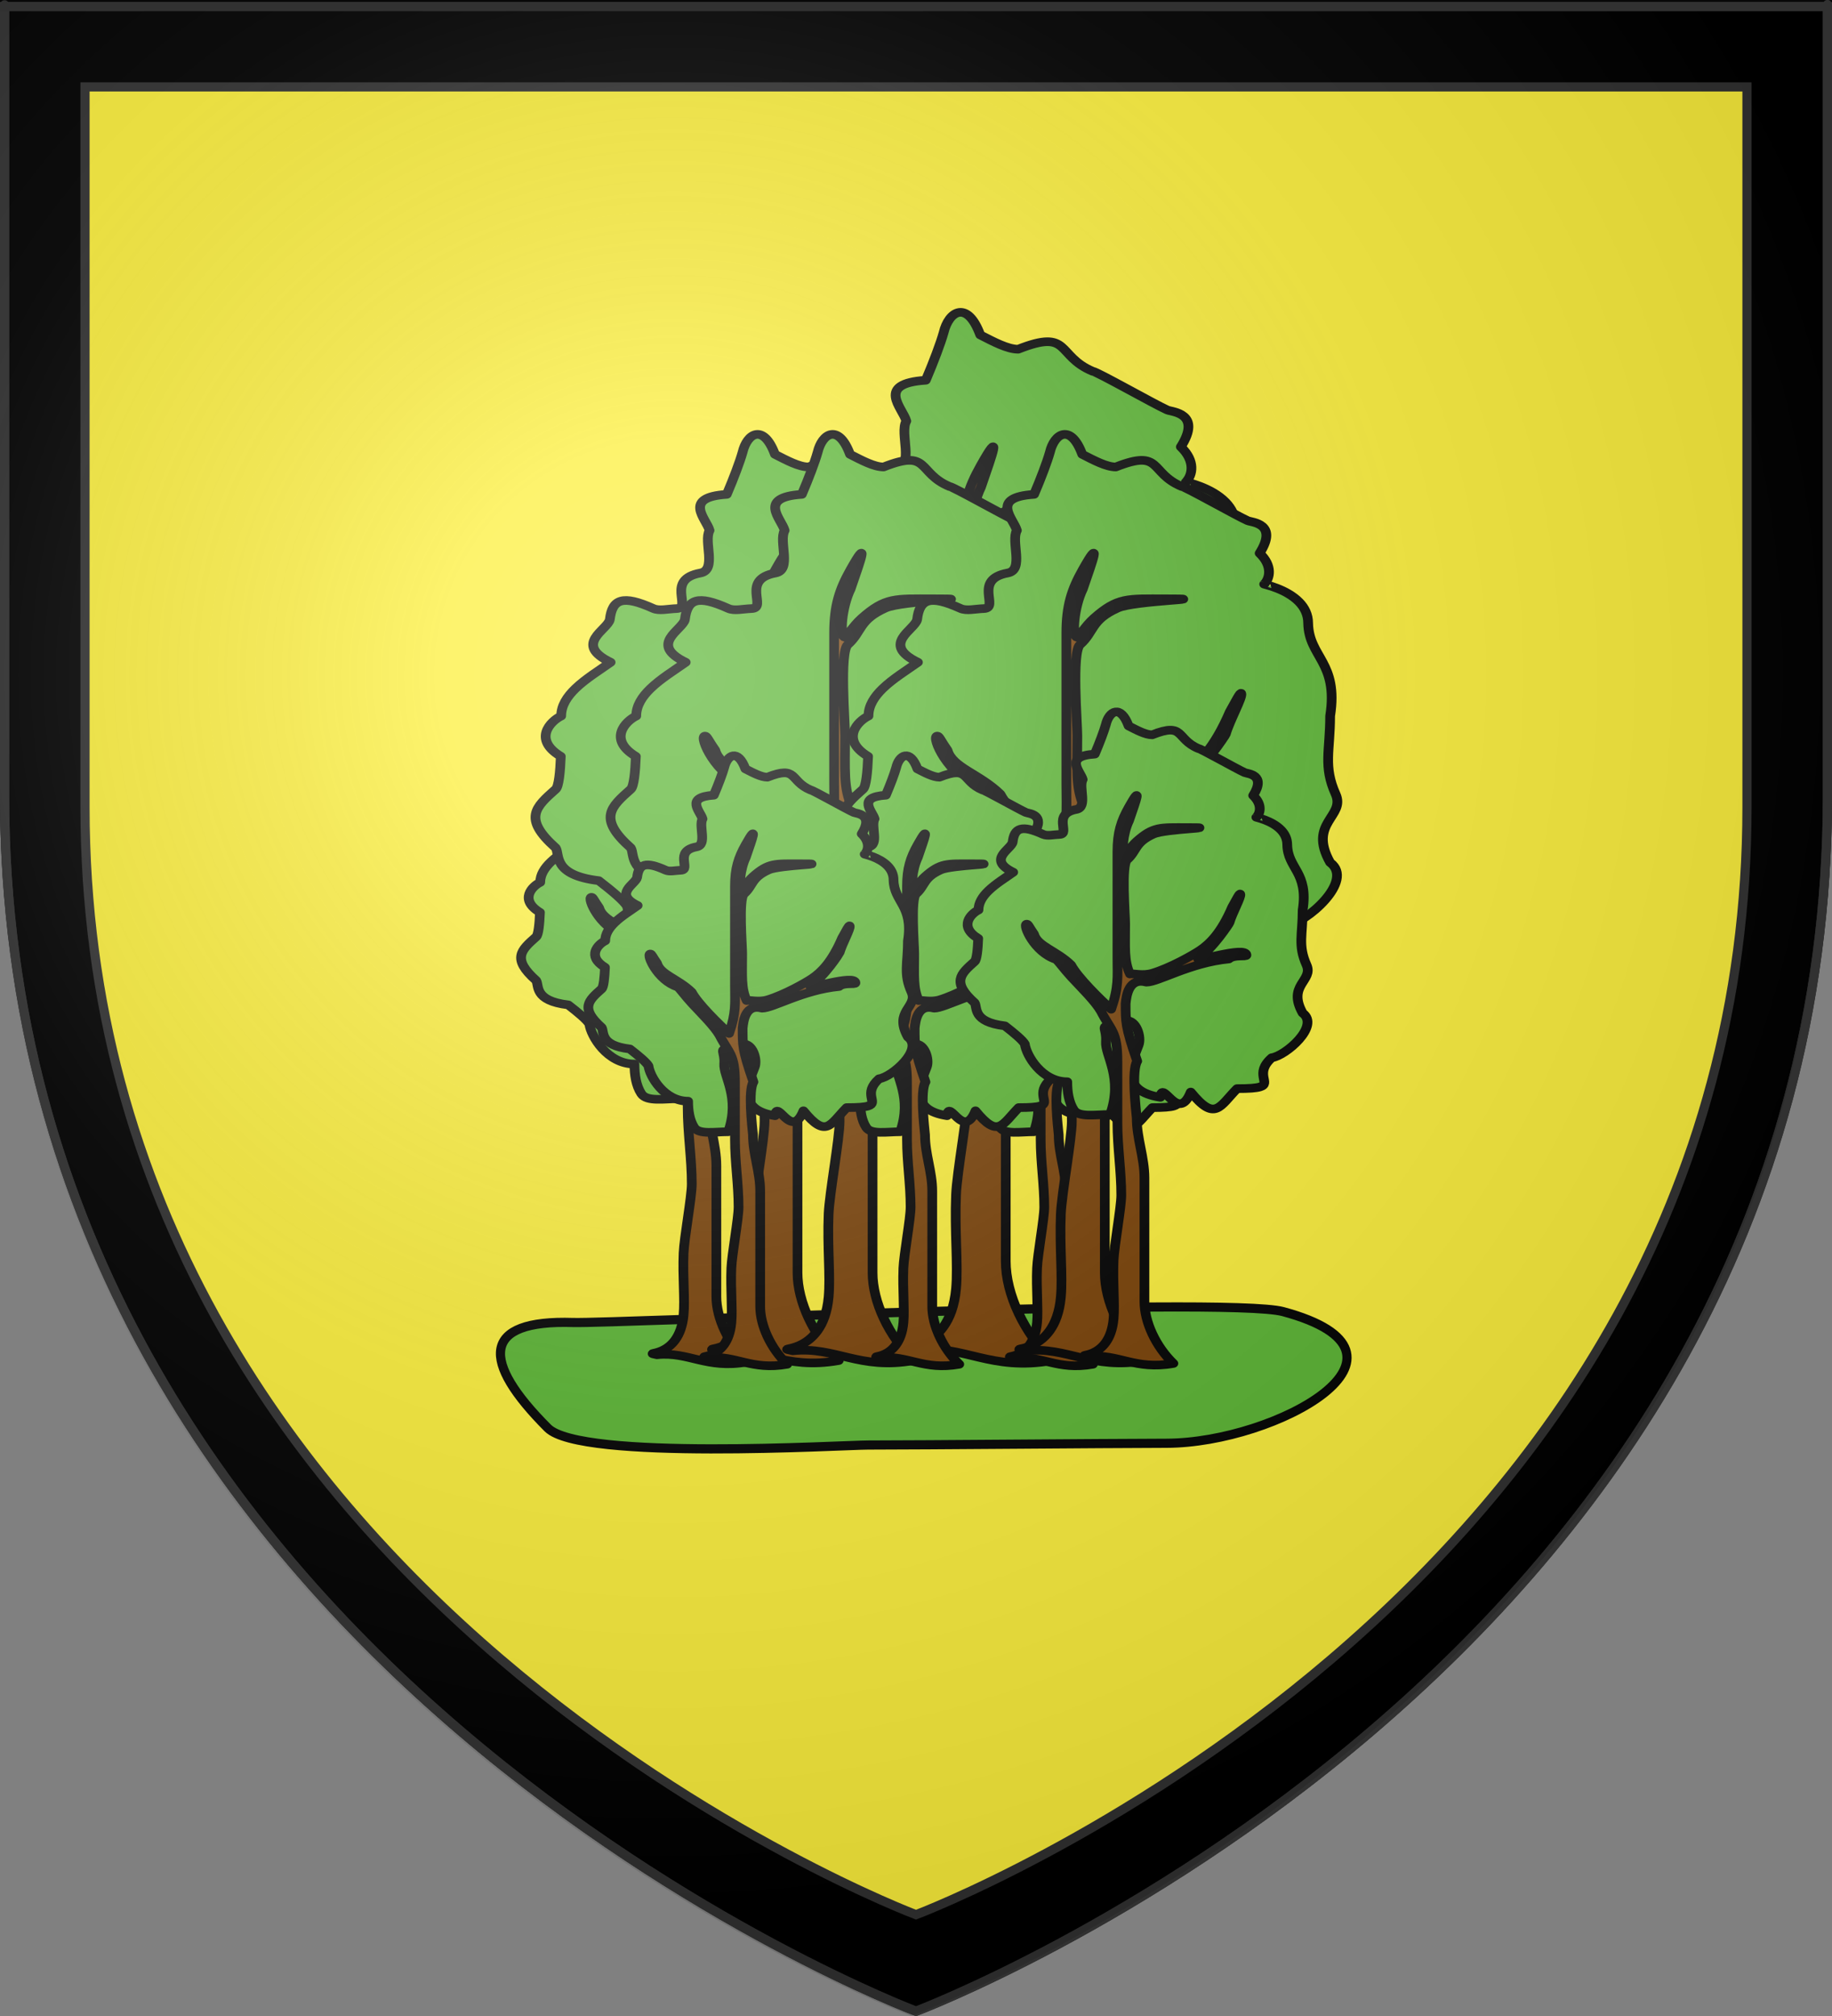 <?xml version="1.0" encoding="UTF-8" standalone="no"?>
<svg
   xmlns:dc="http://purl.org/dc/elements/1.1/"
   xmlns:cc="http://creativecommons.org/ns#"
   xmlns:rdf="http://www.w3.org/1999/02/22-rdf-syntax-ns#"
   xmlns:svg="http://www.w3.org/2000/svg"
   xmlns="http://www.w3.org/2000/svg"
   xmlns:xlink="http://www.w3.org/1999/xlink"
   height="660"
   width="600"
   version="1.0"
   id="svg2"
   style="display:inline">
  <rect width="100%" height="100%" fill="#808080" stroke="none"/>
  <desc
     id="desc4">Flag of Canton of Valais (Wallis)</desc>
  <defs
     id="defs6">
    <radialGradient
       xlink:href="#linearGradient2893"
       id="radialGradient3163"
       gradientUnits="userSpaceOnUse"
       gradientTransform="matrix(1.353,0,0,1.349,-77.629,-85.747)"
       cx="221.445"
       cy="226.331"
       fx="221.445"
       fy="226.331"
       r="300" />
    <linearGradient
       id="linearGradient2893">
      <stop
         style="stop-color: white; stop-opacity: 0.314;"
         offset="0"
         id="stop2895" />
      <stop
         id="stop2897"
         offset="0.19"
         style="stop-color: white; stop-opacity: 0.251;" />
      <stop
         style="stop-color: rgb(107, 107, 107); stop-opacity: 0.125;"
         offset="0.6"
         id="stop2901" />
      <stop
         style="stop-color: black; stop-opacity: 0.125;"
         offset="1"
         id="stop2899" />
    </linearGradient>
    <clipPath
       id="shield_cut">
      <path
         d="M-298.5,-298.5 h597 v258.5 C 298.5,246.2 0,358.39 0,358.39 0,358.39 -298.5,246.2 -298.5,-40z"
         id="shield" />
    </clipPath>
  </defs>
  <g
     id="layer3"
     style="display:inline">
    <g
       id="g6147"
       transform="translate(300,300.008)"
       style="fill:#fcef3c">
      <g
         style="display:inline;fill:#fcef3c"
         id="layer4-40">
        <use
           height="100%"
           width="100%"
           y="0"
           x="0"
           style="fill:#fcef3c"
           id="use15"
           xlink:href="#shield" />
      </g>
      <g
         id="layer3-8"
         style="fill:#fcef3c">
        <g
           transform="translate(-560.808,-703.439)"
           id="layer1-2"
           style="fill:#fcef3c">
          <g
             style="display:inline;opacity:1;fill:#fcef3c;fill-opacity:1;stroke:#000000;stroke-width:3;stroke-miterlimit:4;stroke-dasharray:none;stroke-opacity:1"
             id="g1912"
             transform="translate(-20.925,7.126)">
            <g
               id="layer1-1"
               transform="translate(1722.328,773.337)"
               style="display:inline;fill:#fcef3c">
              <g
                 id="g34921"
                 style="fill:#fcef3c;fill-opacity:1;stroke:#806600;stroke-width:1.5;stroke-miterlimit:4;stroke-dasharray:none"
                 transform="translate(0,-7.906)">
                <g
                   transform="translate(0,-1)"
                   id="g28316"
                   style="fill:#fcef3c;fill-opacity:1;stroke:#806600;stroke-width:1.5;stroke-miterlimit:4;stroke-dasharray:none" />
                <g
                   transform="translate(0,-1)"
                   id="g28303"
                   style="fill:#fcef3c;fill-opacity:1;stroke:#806600;stroke-width:1.5;stroke-miterlimit:4;stroke-dasharray:none" />
              </g>
              <g
                 id="g6659"
                 transform="translate(0,-0.027)"
                 style="fill:#fcef3c">
                <g
                   transform="translate(0,10.802)"
                   id="g6663"
                   style="fill:#fcef3c" />
              </g>
              <g
                 style="fill:#fcef3c;stroke-width:0.888;stroke-miterlimit:4;stroke-dasharray:none"
                 id="g11618-9-0-2"
                 transform="matrix(1.127,0,0,1.127,186.794,233.424)" />
              <g
                 id="g6663-8"
                 transform="matrix(1.145,0,0,1.145,1430.151,21.315)"
                 style="fill:#fcef3c;stroke-width:1.31;stroke-miterlimit:4;stroke-dasharray:none" />
              <g
                 style="fill:#fcef3c;stroke-width:0.772;stroke-miterlimit:4;stroke-dasharray:none"
                 id="g11618-9-0-2-0"
                 transform="matrix(1.295,0,0,1.295,121.073,160.443)" />
              <g
                 style="fill:#fcef3c;stroke-width:0.87;stroke-miterlimit:4;stroke-dasharray:none"
                 id="g13998"
                 transform="matrix(1.149,0,0,1.149,-93.647,-107.877)" />
              <g
                 style="fill:#fcef3c;stroke-width:0.772;stroke-miterlimit:4;stroke-dasharray:none"
                 id="g11618-9-0-2-0-2"
                 transform="matrix(1.295,0,0,1.295,-126.892,-684.592)" />
              <g
                 style="fill:#fcef3c;stroke-width:0.87;stroke-miterlimit:4;stroke-dasharray:none"
                 id="g13998-3"
                 transform="matrix(1.149,0,0,1.149,-341.611,-952.912)" />
              <g
                 style="fill:#fcef3c;stroke-width:0.888;stroke-miterlimit:4;stroke-dasharray:none"
                 id="g11618-9-0-2-9"
                 transform="matrix(0.169,0,0,0.178,1533.593,564.701)" />
              <g
                 id="g13998-5"
                 transform="matrix(0.15,0,0,0.158,1505.556,527.839)"
                 style="fill:#fcef3c" />
              <g
                 style="display:inline;fill:#fcef3c;stroke-width:1;stroke-miterlimit:4;stroke-dasharray:none"
                 id="g16963-90-4"
                 transform="matrix(0.12,-0.095,0.09,0.126,1666.233,675.448)" />
              <g
                 id="g5379"
                 style="fill:#fcef3c" />
              <g
                 id="g5004"
                 style="fill:#fcef3c" />
            </g>
          </g>
        </g>
      </g>
      <g
         style="display:none;fill:#fcef3c"
         id="layer2-8">
        <use
           height="100%"
           width="100%"
           y="0"
           x="0"
           style="fill:#fcef3c"
           id="use19"
           xlink:href="#shield" />
      </g>
      <g
         id="layer1-4"
         style="fill:#fcef3c">
        <use
           id="use22"
           style="fill:#fcef3c;stroke:#000000;stroke-width:3"
           xlink:href="#shield"
           x="0"
           y="0"
           width="100%"
           height="100%" />
      </g>
    </g>
  </g>
  <g
     id="layer4"
     style="display:inline">
    <g
       transform="translate(968.309,-16.482)"
       id="layer3-1"
       style="display:inline" />
    <g
       transform="translate(968.309,-16.482)"
       id="layer1-7"
       style="display:inline" />
    <g
       transform="translate(1024.738,-93.122)"
       id="layer4-4"
       style="display:inline">
      <g
         transform="translate(873,-55.32)"
         id="g5818" />
      <g
         transform="translate(873,-55.32)"
         id="g5820" />
      <g
         transform="translate(873,-55.32)"
         id="g5822" />
    </g>
    <g
       transform="translate(1024.738,-93.122)"
       id="layer5"
       style="display:inline">
      <g
         transform="translate(-582.739,640.167)"
         id="g5438"
         style="display:inline" />
      <g
         transform="translate(-526.311,563.527)"
         id="g5440"
         style="display:inline" />
      <g
         transform="translate(-526.311,563.527)"
         id="g5559" />
      <g
         transform="translate(-526.311,563.527)"
         id="g5561"
         style="display:inline" />
    </g>
    <g
       transform="translate(1024.738,-93.122)"
       id="layer6"
       style="display:inline" />
    <g
       id="g6196"
       transform="matrix(1.716,0,0,1.716,-1025.854,-434.106)"
       style="stroke:#000000;stroke-width:1.748;stroke-linecap:round;stroke-linejoin:round;stroke-miterlimit:4;stroke-dasharray:none;stroke-opacity:1">
      <path
         id="path4934"
         d="m 707.237,505.284 c -17.633,-0.58 -17.621,7.384 -4.877,20.127 6.29,6.29 56.307,3.25 61.14,3.25 10.44,0 44.259,-0.308 56.934,-0.336 21.008,-0.046 51.839,-17.149 22.262,-25.12 -10.83,-2.919 -128.235,2.316 -135.458,2.078 z"
         style="fill:#5ab532;stroke:#000000;stroke-width:1.748;stroke-linecap:round;stroke-linejoin:round;stroke-miterlimit:4;stroke-dasharray:none;stroke-opacity:1" />
      <g
         id="g39952"
         transform="matrix(0.657,0,0,0.584,205.01,268.388)"
         style="fill:#fcef3c;fill-opacity:1;stroke:#000000;stroke-width:2.822;stroke-linecap:round;stroke-linejoin:round;stroke-miterlimit:4;stroke-dasharray:none;stroke-opacity:1">
        <path
           style="fill:#5ab532;fill-opacity:1;fill-rule:evenodd;stroke:#000000;stroke-width:2.822;stroke-linecap:round;stroke-linejoin:round;stroke-miterlimit:4;stroke-dasharray:none;stroke-opacity:1"
           d="m 873.982,240.533 c -4.672,0.3 -1.482,1.532 -1.938,8.403 -0.484,7.293 8.138,18.805 1.979,38.298 -6.755,0 -14.65,1.686 -17.025,-2.421 -2.365,-4.091 -3.054,-9.496 -3.054,-14.776 -11.947,6.2e-4 -19.141,-13.828 -19.859,-19.859 -1.011,-2.022 -4.926,-5.704 -9.328,-9.529 -15.325,-2.054 -12.733,-9.678 -14.142,-12.135 -10.911,-10.911 -6.54,-15.125 0,-21.665 1.019,-1.019 1.477,-6.407 1.677,-12.152 -9.318,-6.325 -3.317,-13.084 0.128,-14.928 0,-3.858 1.947,-7.189 4.697,-10.173 3.347,-3.633 7.885,-6.753 11.551,-9.686 -12.414,-6.708 -0.952,-12.006 -0.272,-15.806 0.789,-7.593 4.193,-9.198 14.266,-4.093 1.98,1.004 4.765,0.152 7.671,0.04 5.266,-0.203 -3.756,-10.748 7.819,-13.151 5.477,-1.137 0.981,-11.671 3.013,-15.735 -1.009,-4.284 -9.097,-12.257 5.659,-13.342 2.284,-6.027 4.308,-12.081 5.174,-15.544 1.495,-7.089 6.864,-10.745 10.644,0.744 3.806,2.187 7.902,4.672 11.021,4.672 15.327,-6.803 10.925,2.165 21.665,7.222 0.522,0 4.978,2.674 9.776,5.587 4.846,2.942 10.042,6.128 11.888,7.051 1.295,0.639 10.172,0.935 3.922,12.038 4.279,4.588 3.426,9.235 1.494,11.432 -0.066,0.075 7.239,1.667 11.484,6.598 1.735,2.016 2.959,4.589 2.959,7.845 0.229,12.66 10.013,14.259 7.222,34.302 0,12.865 -2.322,18.567 1.805,28.886 3.329,8.323 -9.196,10.495 -1.805,25.275 8.189,6.771 -8.002,22.49 -14.443,23.47 -8.502,8.502 -0.002,13.438 -5.52,15.339 -1.777,0.612 -5.008,0.909 -10.729,0.909 -8.248,9.471 -10.23,17.528 -21.665,1.805 -6.004,16.758 -13.378,-7.348 -14.224,2.753 -18.838,-3.337 -13.814,-17.105 -10.223,-27.289 1.546,-4.384 -1.081,-13.576 -5.915,-12.968 -0.974,0.123 1.248,2.239 0.346,2.301"
           id="path39954" />
        <path
           style="fill:#784005;fill-opacity:1;fill-rule:evenodd;stroke:#000000;stroke-width:2.822;stroke-linecap:round;stroke-linejoin:round;stroke-miterlimit:4;stroke-dasharray:none;stroke-opacity:1"
           d="m 863.874,414.468 c -7.666,-1.815 9.91,2.949 11.735,-19.859 0.632,-7.898 -0.439,-18.518 0,-30.691 0.272,-7.545 3.611,-27.865 3.611,-34.302 0,-12.638 -1.805,-25.275 -1.805,-37.913 0,-10.832 0,-21.665 0,-32.497 0,-15.836 -3.138,-16.163 -7.673,-26.178 -2.704,-5.274 -9.051,-12.213 -13.696,-17.847 -3.678,-4.462 -5.867,-8.106 -7.292,-9.459 -10.212,-3.64 -15.823,-18.349 -13.779,-18.518 0.673,-0.056 1.022,1.39 3.398,5.204 1.606,6.423 10.416,8.61 17.377,16.248 2.949,6.334 13.573,18.087 18.731,23.244 3.626,-11.945 2.934,-16.689 2.934,-26.855 0,-9.027 0,-18.054 0,-27.081 0,-9.629 0,-19.257 0,-28.886 0,-10.084 1.725,-16.088 5.416,-23.47 6.134,-12.267 3.385,-3.843 0,7.222 -2.895,6.675 -3.649,17.306 -1.969,17.788 0.611,0.175 2.719,-4.096 5.579,-6.956 7.852,-7.852 10.953,-7.222 23.47,-7.222 17.922,0 -10.056,0.627 -15.571,3.385 -8.971,4.486 -7.712,8.841 -12.412,13.54 -2.781,2.781 -0.903,28.899 -0.903,33.625 0,12.702 -0.609,19.476 2.257,26.404 1.516,-0.416 5.964,1.114 10.453,-0.395 8.618,-2.897 19.21,-9.723 22.269,-12.017 4.716,-3.537 9.997,-9.387 15.12,-22.793 2.123,-4.245 3.514,-7.403 3.752,-6.738 0.498,1.389 -3.87,10.146 -5.106,15.088 -0.067,0.268 -7.73,13.597 -14.443,18.505 -2.768,2.768 22.353,-6.76 22.441,-1.585 0.018,1.051 -5.735,-0.452 -8.224,2.036 -18.209,1.961 -33.052,12.186 -38.59,12.186 -8.156,-2.482 -9.318,6.782 -9.704,11.284 0.056,9.297 -0.316,11.722 5.416,30.24 -2.724,4.857 -0.629,25.058 -0.226,29.789 0,10.832 3.611,20.762 3.611,31.594 0,10.832 0,21.665 0,32.497 0,10.832 0,21.665 0,32.497 0,10.832 5.381,23.657 13.54,32.497 -18.063,3.621 -25.594,-5.257 -39.718,-3.611 z"
           id="path39956" />
      </g>
      <g
         transform="matrix(0.433,0,0,0.384,349.146,352.279)"
         id="g39964"
         style="fill:#fcef3c;fill-opacity:1;stroke:#000000;stroke-width:4.287;stroke-linecap:round;stroke-linejoin:round;stroke-miterlimit:4;stroke-dasharray:none;stroke-opacity:1">
        <path
           id="path39966"
           d="m 873.982,240.533 c -4.672,0.3 -1.482,1.532 -1.938,8.403 -0.484,7.293 8.138,18.805 1.979,38.298 -6.755,0 -14.65,1.686 -17.025,-2.421 -2.365,-4.091 -3.054,-9.496 -3.054,-14.776 -11.947,6.2e-4 -19.141,-13.828 -19.859,-19.859 -1.011,-2.022 -4.926,-5.704 -9.328,-9.529 -15.325,-2.054 -12.733,-9.678 -14.142,-12.135 -10.911,-10.911 -6.54,-15.125 0,-21.665 1.019,-1.019 1.477,-6.407 1.677,-12.152 -9.318,-6.325 -3.317,-13.084 0.128,-14.928 0,-3.858 1.947,-7.189 4.697,-10.173 3.347,-3.633 7.885,-6.753 11.551,-9.686 -12.414,-6.708 -0.952,-12.006 -0.272,-15.806 0.789,-7.593 4.193,-9.198 14.266,-4.093 1.98,1.004 4.765,0.152 7.671,0.04 5.266,-0.203 -3.756,-10.748 7.819,-13.151 5.477,-1.137 0.981,-11.671 3.013,-15.735 -1.009,-4.284 -9.097,-12.257 5.659,-13.342 2.284,-6.027 4.308,-12.081 5.174,-15.544 1.495,-7.089 6.864,-10.745 10.644,0.744 3.806,2.187 7.902,4.672 11.021,4.672 15.327,-6.803 10.925,2.165 21.665,7.222 0.522,0 4.978,2.674 9.776,5.587 4.846,2.942 10.042,6.128 11.888,7.051 1.295,0.639 10.172,0.935 3.922,12.038 4.279,4.588 3.426,9.235 1.494,11.432 -0.066,0.075 7.239,1.667 11.484,6.598 1.735,2.016 2.959,4.589 2.959,7.845 0.229,12.66 10.013,14.259 7.222,34.302 0,12.865 -2.322,18.567 1.805,28.886 3.329,8.323 -9.196,10.495 -1.805,25.275 8.189,6.771 -8.002,22.49 -14.443,23.47 -8.502,8.502 -0.002,13.438 -5.52,15.339 -1.777,0.612 -5.008,0.909 -10.729,0.909 -8.248,9.471 -10.23,17.528 -21.665,1.805 -6.004,16.758 -13.378,-7.348 -14.224,2.753 -18.838,-3.337 -13.814,-17.105 -10.223,-27.289 1.546,-4.384 -1.081,-13.576 -5.915,-12.968 -0.974,0.123 1.248,2.239 0.346,2.301"
           style="fill:#5ab532;fill-opacity:1;fill-rule:evenodd;stroke:#000000;stroke-width:4.287;stroke-linecap:round;stroke-linejoin:round;stroke-miterlimit:4;stroke-dasharray:none;stroke-opacity:1" />
        <path
           id="path39968"
           d="m 863.874,414.468 c -7.666,-1.815 9.91,2.949 11.735,-19.859 0.632,-7.898 -0.439,-18.518 0,-30.691 0.272,-7.545 3.611,-27.865 3.611,-34.302 0,-12.638 -1.805,-25.275 -1.805,-37.913 0,-10.832 0,-21.665 0,-32.497 0,-15.836 -3.138,-16.163 -7.673,-26.178 -2.704,-5.274 -9.051,-12.213 -13.696,-17.847 -3.678,-4.462 -5.867,-8.106 -7.292,-9.459 -10.212,-3.64 -15.823,-18.349 -13.779,-18.518 0.673,-0.056 1.022,1.39 3.398,5.204 1.606,6.423 10.416,8.61 17.377,16.248 2.949,6.334 13.573,18.087 18.731,23.244 3.626,-11.945 2.934,-16.689 2.934,-26.855 0,-9.027 0,-18.054 0,-27.081 0,-9.629 0,-19.257 0,-28.886 0,-10.084 1.725,-16.088 5.416,-23.47 6.134,-12.267 3.385,-3.843 0,7.222 -2.895,6.675 -3.649,17.306 -1.969,17.788 0.611,0.175 2.719,-4.096 5.579,-6.956 7.852,-7.852 10.953,-7.222 23.47,-7.222 17.922,0 -10.056,0.627 -15.571,3.385 -8.971,4.486 -7.712,8.841 -12.412,13.54 -2.781,2.781 -0.903,28.899 -0.903,33.625 0,12.702 -0.609,19.476 2.257,26.404 1.516,-0.416 5.964,1.114 10.453,-0.395 8.618,-2.897 19.21,-9.723 22.269,-12.017 4.716,-3.537 9.997,-9.387 15.12,-22.793 2.123,-4.245 3.514,-7.403 3.752,-6.738 0.498,1.389 -3.87,10.146 -5.106,15.088 -0.067,0.268 -7.73,13.597 -14.443,18.505 -2.768,2.768 22.353,-6.76 22.441,-1.585 0.018,1.051 -5.735,-0.452 -8.224,2.036 -18.209,1.961 -33.052,12.186 -38.59,12.186 -8.156,-2.482 -9.318,6.782 -9.704,11.284 0.056,9.297 -0.316,11.722 5.416,30.24 -2.724,4.857 -0.629,25.058 -0.226,29.789 0,10.832 3.611,20.762 3.611,31.594 0,10.832 0,21.665 0,32.497 0,10.832 0,21.665 0,32.497 0,10.832 5.381,23.657 13.54,32.497 -18.063,3.621 -25.594,-5.257 -39.718,-3.611 z"
           style="fill:#784005;fill-opacity:1;fill-rule:evenodd;stroke:#000000;stroke-width:4.287;stroke-linecap:round;stroke-linejoin:round;stroke-miterlimit:4;stroke-dasharray:none;stroke-opacity:1" />
      </g>
      <g
         id="g39934"
         transform="matrix(0.581,0,0,0.516,232.907,296.814)"
         style="fill:#fcef3c;fill-opacity:1;stroke:#000000;stroke-width:3.192;stroke-linecap:round;stroke-linejoin:round;stroke-miterlimit:4;stroke-dasharray:none;stroke-opacity:1">
        <path
           style="fill:#5ab532;fill-opacity:1;fill-rule:evenodd;stroke:#000000;stroke-width:3.192;stroke-linecap:round;stroke-linejoin:round;stroke-miterlimit:4;stroke-dasharray:none;stroke-opacity:1"
           d="m 873.982,240.533 c -4.672,0.3 -1.482,1.532 -1.938,8.403 -0.484,7.293 8.138,18.805 1.979,38.298 -6.755,0 -14.65,1.686 -17.025,-2.421 -2.365,-4.091 -3.054,-9.496 -3.054,-14.776 -11.947,6.2e-4 -19.141,-13.828 -19.859,-19.859 -1.011,-2.022 -4.926,-5.704 -9.328,-9.529 -15.325,-2.054 -12.733,-9.678 -14.142,-12.135 -10.911,-10.911 -6.54,-15.125 0,-21.665 1.019,-1.019 1.477,-6.407 1.677,-12.152 -9.318,-6.325 -3.317,-13.084 0.128,-14.928 0,-3.858 1.947,-7.189 4.697,-10.173 3.347,-3.633 7.885,-6.753 11.551,-9.686 -12.414,-6.708 -0.952,-12.006 -0.272,-15.806 0.789,-7.593 4.193,-9.198 14.266,-4.093 1.98,1.004 4.765,0.152 7.671,0.04 5.266,-0.203 -3.756,-10.748 7.819,-13.151 5.477,-1.137 0.981,-11.671 3.013,-15.735 -1.009,-4.284 -9.097,-12.257 5.659,-13.342 2.284,-6.027 4.308,-12.081 5.174,-15.544 1.495,-7.089 6.864,-10.745 10.644,0.744 3.806,2.187 7.902,4.672 11.021,4.672 15.327,-6.803 10.925,2.165 21.665,7.222 0.522,0 4.978,2.674 9.776,5.587 4.846,2.942 10.042,6.128 11.888,7.051 1.295,0.639 10.172,0.935 3.922,12.038 4.279,4.588 3.426,9.235 1.494,11.432 -0.066,0.075 7.239,1.667 11.484,6.598 1.735,2.016 2.959,4.589 2.959,7.845 0.229,12.66 10.013,14.259 7.222,34.302 0,12.865 -2.322,18.567 1.805,28.886 3.329,8.323 -9.196,10.495 -1.805,25.275 8.189,6.771 -8.002,22.49 -14.443,23.47 -8.502,8.502 -0.002,13.438 -5.52,15.339 -1.777,0.612 -5.008,0.909 -10.729,0.909 -8.248,9.471 -10.23,17.528 -21.665,1.805 -6.004,16.758 -13.378,-7.348 -14.224,2.753 -18.838,-3.337 -13.814,-17.105 -10.223,-27.289 1.546,-4.384 -1.081,-13.576 -5.915,-12.968 -0.974,0.123 1.248,2.239 0.346,2.301"
           id="path39936" />
        <path
           style="fill:#784005;fill-opacity:1;fill-rule:evenodd;stroke:#000000;stroke-width:3.192;stroke-linecap:round;stroke-linejoin:round;stroke-miterlimit:4;stroke-dasharray:none;stroke-opacity:1"
           d="m 863.874,414.468 c -7.666,-1.815 9.91,2.949 11.735,-19.859 0.632,-7.898 -0.439,-18.518 0,-30.691 0.272,-7.545 3.611,-27.865 3.611,-34.302 0,-12.638 -1.805,-25.275 -1.805,-37.913 0,-10.832 0,-21.665 0,-32.497 0,-15.836 -3.138,-16.163 -7.673,-26.178 -2.704,-5.274 -9.051,-12.213 -13.696,-17.847 -3.678,-4.462 -5.867,-8.106 -7.292,-9.459 -10.212,-3.64 -15.823,-18.349 -13.779,-18.518 0.673,-0.056 1.022,1.39 3.398,5.204 1.606,6.423 10.416,8.61 17.377,16.248 2.949,6.334 13.573,18.087 18.731,23.244 3.626,-11.945 2.934,-16.689 2.934,-26.855 0,-9.027 0,-18.054 0,-27.081 0,-9.629 0,-19.257 0,-28.886 0,-10.084 1.725,-16.088 5.416,-23.47 6.134,-12.267 3.385,-3.843 0,7.222 -2.895,6.675 -3.649,17.306 -1.969,17.788 0.611,0.175 2.719,-4.096 5.579,-6.956 7.852,-7.852 10.953,-7.222 23.47,-7.222 17.922,0 -10.056,0.627 -15.571,3.385 -8.971,4.486 -7.712,8.841 -12.412,13.54 -2.781,2.781 -0.903,28.899 -0.903,33.625 0,12.702 -0.609,19.476 2.257,26.404 1.516,-0.416 5.964,1.114 10.453,-0.395 8.618,-2.897 19.21,-9.723 22.269,-12.017 4.716,-3.537 9.997,-9.387 15.12,-22.793 2.123,-4.245 3.514,-7.403 3.752,-6.738 0.498,1.389 -3.87,10.146 -5.106,15.088 -0.067,0.268 -7.73,13.597 -14.443,18.505 -2.768,2.768 22.353,-6.76 22.441,-1.585 0.018,1.051 -5.735,-0.452 -8.224,2.036 -18.209,1.961 -33.052,12.186 -38.59,12.186 -8.156,-2.482 -9.318,6.782 -9.704,11.284 0.056,9.297 -0.316,11.722 5.416,30.24 -2.724,4.857 -0.629,25.058 -0.226,29.789 0,10.832 3.611,20.762 3.611,31.594 0,10.832 0,21.665 0,32.497 0,10.832 0,21.665 0,32.497 0,10.832 5.381,23.657 13.54,32.497 -18.063,3.621 -25.594,-5.257 -39.718,-3.611 z"
           id="path39938" />
      </g>
      <g
         id="g39940"
         transform="matrix(0.581,0,0,0.516,247.234,296.814)"
         style="fill:#fcef3c;fill-opacity:1;stroke:#000000;stroke-width:3.192;stroke-linecap:round;stroke-linejoin:round;stroke-miterlimit:4;stroke-dasharray:none;stroke-opacity:1">
        <path
           style="fill:#5ab532;fill-opacity:1;fill-rule:evenodd;stroke:#000000;stroke-width:3.192;stroke-linecap:round;stroke-linejoin:round;stroke-miterlimit:4;stroke-dasharray:none;stroke-opacity:1"
           d="m 873.982,240.533 c -4.672,0.3 -1.482,1.532 -1.938,8.403 -0.484,7.293 8.138,18.805 1.979,38.298 -6.755,0 -14.65,1.686 -17.025,-2.421 -2.365,-4.091 -3.054,-9.496 -3.054,-14.776 -11.947,6.2e-4 -19.141,-13.828 -19.859,-19.859 -1.011,-2.022 -4.926,-5.704 -9.328,-9.529 -15.325,-2.054 -12.733,-9.678 -14.142,-12.135 -10.911,-10.911 -6.54,-15.125 0,-21.665 1.019,-1.019 1.477,-6.407 1.677,-12.152 -9.318,-6.325 -3.317,-13.084 0.128,-14.928 0,-3.858 1.947,-7.189 4.697,-10.173 3.347,-3.633 7.885,-6.753 11.551,-9.686 -12.414,-6.708 -0.952,-12.006 -0.272,-15.806 0.789,-7.593 4.193,-9.198 14.266,-4.093 1.98,1.004 4.765,0.152 7.671,0.04 5.266,-0.203 -3.756,-10.748 7.819,-13.151 5.477,-1.137 0.981,-11.671 3.013,-15.735 -1.009,-4.284 -9.097,-12.257 5.659,-13.342 2.284,-6.027 4.308,-12.081 5.174,-15.544 1.495,-7.089 6.864,-10.745 10.644,0.744 3.806,2.187 7.902,4.672 11.021,4.672 15.327,-6.803 10.925,2.165 21.665,7.222 0.522,0 4.978,2.674 9.776,5.587 4.846,2.942 10.042,6.128 11.888,7.051 1.295,0.639 10.172,0.935 3.922,12.038 4.279,4.588 3.426,9.235 1.494,11.432 -0.066,0.075 7.239,1.667 11.484,6.598 1.735,2.016 2.959,4.589 2.959,7.845 0.229,12.66 10.013,14.259 7.222,34.302 0,12.865 -2.322,18.567 1.805,28.886 3.329,8.323 -9.196,10.495 -1.805,25.275 8.189,6.771 -8.002,22.49 -14.443,23.47 -8.502,8.502 -0.002,13.438 -5.52,15.339 -1.777,0.612 -5.008,0.909 -10.729,0.909 -8.248,9.471 -10.23,17.528 -21.665,1.805 -6.004,16.758 -13.378,-7.348 -14.224,2.753 -18.838,-3.337 -13.814,-17.105 -10.223,-27.289 1.546,-4.384 -1.081,-13.576 -5.915,-12.968 -0.974,0.123 1.248,2.239 0.346,2.301"
           id="path39942" />
        <path
           style="fill:#784005;fill-opacity:1;fill-rule:evenodd;stroke:#000000;stroke-width:3.192;stroke-linecap:round;stroke-linejoin:round;stroke-miterlimit:4;stroke-dasharray:none;stroke-opacity:1"
           d="m 863.874,414.468 c -7.666,-1.815 9.91,2.949 11.735,-19.859 0.632,-7.898 -0.439,-18.518 0,-30.691 0.272,-7.545 3.611,-27.865 3.611,-34.302 0,-12.638 -1.805,-25.275 -1.805,-37.913 0,-10.832 0,-21.665 0,-32.497 0,-15.836 -3.138,-16.163 -7.673,-26.178 -2.704,-5.274 -9.051,-12.213 -13.696,-17.847 -3.678,-4.462 -5.867,-8.106 -7.292,-9.459 -10.212,-3.64 -15.823,-18.349 -13.779,-18.518 0.673,-0.056 1.022,1.39 3.398,5.204 1.606,6.423 10.416,8.61 17.377,16.248 2.949,6.334 13.573,18.087 18.731,23.244 3.626,-11.945 2.934,-16.689 2.934,-26.855 0,-9.027 0,-18.054 0,-27.081 0,-9.629 0,-19.257 0,-28.886 0,-10.084 1.725,-16.088 5.416,-23.47 6.134,-12.267 3.385,-3.843 0,7.222 -2.895,6.675 -3.649,17.306 -1.969,17.788 0.611,0.175 2.719,-4.096 5.579,-6.956 7.852,-7.852 10.953,-7.222 23.47,-7.222 17.922,0 -10.056,0.627 -15.571,3.385 -8.971,4.486 -7.712,8.841 -12.412,13.54 -2.781,2.781 -0.903,28.899 -0.903,33.625 0,12.702 -0.609,19.476 2.257,26.404 1.516,-0.416 5.964,1.114 10.453,-0.395 8.618,-2.897 19.21,-9.723 22.269,-12.017 4.716,-3.537 9.997,-9.387 15.12,-22.793 2.123,-4.245 3.514,-7.403 3.752,-6.738 0.498,1.389 -3.87,10.146 -5.106,15.088 -0.067,0.268 -7.73,13.597 -14.443,18.505 -2.768,2.768 22.353,-6.76 22.441,-1.585 0.018,1.051 -5.735,-0.452 -8.224,2.036 -18.209,1.961 -33.052,12.186 -38.59,12.186 -8.156,-2.482 -9.318,6.782 -9.704,11.284 0.056,9.297 -0.316,11.722 5.416,30.24 -2.724,4.857 -0.629,25.058 -0.226,29.789 0,10.832 3.611,20.762 3.611,31.594 0,10.832 0,21.665 0,32.497 0,10.832 0,21.665 0,32.497 0,10.832 5.381,23.657 13.54,32.497 -18.063,3.621 -25.594,-5.257 -39.718,-3.611 z"
           id="path39944" />
      </g>
      <g
         transform="matrix(0.381,0,0,0.339,462.14,371.521)"
         id="g39976"
         style="fill:#fcef3c;fill-opacity:1;stroke:#000000;stroke-width:4.866;stroke-linecap:round;stroke-linejoin:round;stroke-miterlimit:4;stroke-dasharray:none;stroke-opacity:1">
        <path
           id="path39978"
           d="m 873.982,240.533 c -4.672,0.3 -1.482,1.532 -1.938,8.403 -0.484,7.293 8.138,18.805 1.979,38.298 -6.755,0 -14.65,1.686 -17.025,-2.421 -2.365,-4.091 -3.054,-9.496 -3.054,-14.776 -11.947,6.2e-4 -19.141,-13.828 -19.859,-19.859 -1.011,-2.022 -4.926,-5.704 -9.328,-9.529 -15.325,-2.054 -12.733,-9.678 -14.142,-12.135 -10.911,-10.911 -6.54,-15.125 0,-21.665 1.019,-1.019 1.477,-6.407 1.677,-12.152 -9.318,-6.325 -3.317,-13.084 0.128,-14.928 0,-3.858 1.947,-7.189 4.697,-10.173 3.347,-3.633 7.885,-6.753 11.551,-9.686 -12.414,-6.708 -0.952,-12.006 -0.272,-15.806 0.789,-7.593 4.193,-9.198 14.266,-4.093 1.98,1.004 4.765,0.152 7.671,0.04 5.266,-0.203 -3.756,-10.748 7.819,-13.151 5.477,-1.137 0.981,-11.671 3.013,-15.735 -1.009,-4.284 -9.097,-12.257 5.659,-13.342 2.284,-6.027 4.308,-12.081 5.174,-15.544 1.495,-7.089 6.864,-10.745 10.644,0.744 3.806,2.187 7.902,4.672 11.021,4.672 15.327,-6.803 10.925,2.165 21.665,7.222 0.522,0 4.978,2.674 9.776,5.587 4.846,2.942 10.042,6.128 11.888,7.051 1.295,0.639 10.172,0.935 3.922,12.038 4.279,4.588 3.426,9.235 1.494,11.432 -0.066,0.075 7.239,1.667 11.484,6.598 1.735,2.016 2.959,4.589 2.959,7.845 0.229,12.66 10.013,14.259 7.222,34.302 0,12.865 -2.322,18.567 1.805,28.886 3.329,8.323 -9.196,10.495 -1.805,25.275 8.189,6.771 -8.002,22.49 -14.443,23.47 -8.502,8.502 -0.002,13.438 -5.52,15.339 -1.777,0.612 -5.008,0.909 -10.729,0.909 -8.248,9.471 -10.23,17.528 -21.665,1.805 -6.004,16.758 -13.378,-7.348 -14.224,2.753 -18.838,-3.337 -13.814,-17.105 -10.223,-27.289 1.546,-4.384 -1.081,-13.576 -5.915,-12.968 -0.974,0.123 1.248,2.239 0.346,2.301"
           style="fill:#5ab532;fill-opacity:1;fill-rule:evenodd;stroke:#000000;stroke-width:4.866;stroke-linecap:round;stroke-linejoin:round;stroke-miterlimit:4;stroke-dasharray:none;stroke-opacity:1" />
        <path
           id="path39980"
           d="m 863.874,414.468 c -7.666,-1.815 9.91,2.949 11.735,-19.859 0.632,-7.898 -0.439,-18.518 0,-30.691 0.272,-7.545 3.611,-27.865 3.611,-34.302 0,-12.638 -1.805,-25.275 -1.805,-37.913 0,-10.832 0,-21.665 0,-32.497 0,-15.836 -3.138,-16.163 -7.673,-26.178 -2.704,-5.274 -9.051,-12.213 -13.696,-17.847 -3.678,-4.462 -5.867,-8.106 -7.292,-9.459 -10.212,-3.64 -15.823,-18.349 -13.779,-18.518 0.673,-0.056 1.022,1.39 3.398,5.204 1.606,6.423 10.416,8.61 17.377,16.248 2.949,6.334 13.573,18.087 18.731,23.244 3.626,-11.945 2.934,-16.689 2.934,-26.855 0,-9.027 0,-18.054 0,-27.081 0,-9.629 0,-19.257 0,-28.886 0,-10.084 1.725,-16.088 5.416,-23.47 6.134,-12.267 3.385,-3.843 0,7.222 -2.895,6.675 -3.649,17.306 -1.969,17.788 0.611,0.175 2.719,-4.096 5.579,-6.956 7.852,-7.852 10.953,-7.222 23.47,-7.222 17.922,0 -10.056,0.627 -15.571,3.385 -8.971,4.486 -7.712,8.841 -12.412,13.54 -2.781,2.781 -0.903,28.899 -0.903,33.625 0,12.702 -0.609,19.476 2.257,26.404 1.516,-0.416 5.964,1.114 10.453,-0.395 8.618,-2.897 19.21,-9.723 22.269,-12.017 4.716,-3.537 9.997,-9.387 15.12,-22.793 2.123,-4.245 3.514,-7.403 3.752,-6.738 0.498,1.389 -3.87,10.146 -5.106,15.088 -0.067,0.268 -7.73,13.597 -14.443,18.505 -2.768,2.768 22.353,-6.76 22.441,-1.585 0.018,1.051 -5.735,-0.452 -8.224,2.036 -18.209,1.961 -33.052,12.186 -38.59,12.186 -8.156,-2.482 -9.318,6.782 -9.704,11.284 0.056,9.297 -0.316,11.722 5.416,30.24 -2.724,4.857 -0.629,25.058 -0.226,29.789 0,10.832 3.611,20.762 3.611,31.594 0,10.832 0,21.665 0,32.497 0,10.832 0,21.665 0,32.497 0,10.832 5.381,23.657 13.54,32.497 -18.063,3.621 -25.594,-5.257 -39.718,-3.611 z"
           style="fill:#784005;fill-opacity:1;fill-rule:evenodd;stroke:#000000;stroke-width:4.866;stroke-linecap:round;stroke-linejoin:round;stroke-miterlimit:4;stroke-dasharray:none;stroke-opacity:1" />
      </g>
      <g
         id="g39946"
         transform="matrix(0.581,0,0,0.516,291.557,296.814)"
         style="fill:#fcef3c;fill-opacity:1;stroke:#000000;stroke-width:3.192;stroke-linecap:round;stroke-linejoin:round;stroke-miterlimit:4;stroke-dasharray:none;stroke-opacity:1">
        <path
           style="fill:#5ab532;fill-opacity:1;fill-rule:evenodd;stroke:#000000;stroke-width:3.192;stroke-linecap:round;stroke-linejoin:round;stroke-miterlimit:4;stroke-dasharray:none;stroke-opacity:1"
           d="m 873.982,240.533 c -4.672,0.3 -1.482,1.532 -1.938,8.403 -0.484,7.293 8.138,18.805 1.979,38.298 -6.755,0 -14.65,1.686 -17.025,-2.421 -2.365,-4.091 -3.054,-9.496 -3.054,-14.776 -11.947,6.2e-4 -19.141,-13.828 -19.859,-19.859 -1.011,-2.022 -4.926,-5.704 -9.328,-9.529 -15.325,-2.054 -12.733,-9.678 -14.142,-12.135 -10.911,-10.911 -6.54,-15.125 0,-21.665 1.019,-1.019 1.477,-6.407 1.677,-12.152 -9.318,-6.325 -3.317,-13.084 0.128,-14.928 0,-3.858 1.947,-7.189 4.697,-10.173 3.347,-3.633 7.885,-6.753 11.551,-9.686 -12.414,-6.708 -0.952,-12.006 -0.272,-15.806 0.789,-7.593 4.193,-9.198 14.266,-4.093 1.98,1.004 4.765,0.152 7.671,0.04 5.266,-0.203 -3.756,-10.748 7.819,-13.151 5.477,-1.137 0.981,-11.671 3.013,-15.735 -1.009,-4.284 -9.097,-12.257 5.659,-13.342 2.284,-6.027 4.308,-12.081 5.174,-15.544 1.495,-7.089 6.864,-10.745 10.644,0.744 3.806,2.187 7.902,4.672 11.021,4.672 15.327,-6.803 10.925,2.165 21.665,7.222 0.522,0 4.978,2.674 9.776,5.587 4.846,2.942 10.042,6.128 11.888,7.051 1.295,0.639 10.172,0.935 3.922,12.038 4.279,4.588 3.426,9.235 1.494,11.432 -0.066,0.075 7.239,1.667 11.484,6.598 1.735,2.016 2.959,4.589 2.959,7.845 0.229,12.66 10.013,14.259 7.222,34.302 0,12.865 -2.322,18.567 1.805,28.886 3.329,8.323 -9.196,10.495 -1.805,25.275 8.189,6.771 -8.002,22.49 -14.443,23.47 -8.502,8.502 -0.002,13.438 -5.52,15.339 -1.777,0.612 -5.008,0.909 -10.729,0.909 -8.248,9.471 -10.23,17.528 -21.665,1.805 -6.004,16.758 -13.378,-7.348 -14.224,2.753 -18.838,-3.337 -13.814,-17.105 -10.223,-27.289 1.546,-4.384 -1.081,-13.576 -5.915,-12.968 -0.974,0.123 1.248,2.239 0.346,2.301"
           id="path39948" />
        <path
           style="fill:#784005;fill-opacity:1;fill-rule:evenodd;stroke:#000000;stroke-width:3.192;stroke-linecap:round;stroke-linejoin:round;stroke-miterlimit:4;stroke-dasharray:none;stroke-opacity:1"
           d="m 863.874,414.468 c -7.666,-1.815 9.91,2.949 11.735,-19.859 0.632,-7.898 -0.439,-18.518 0,-30.691 0.272,-7.545 3.611,-27.865 3.611,-34.302 0,-12.638 -1.805,-25.275 -1.805,-37.913 0,-10.832 0,-21.665 0,-32.497 0,-15.836 -3.138,-16.163 -7.673,-26.178 -2.704,-5.274 -9.051,-12.213 -13.696,-17.847 -3.678,-4.462 -5.867,-8.106 -7.292,-9.459 -10.212,-3.64 -15.823,-18.349 -13.779,-18.518 0.673,-0.056 1.022,1.39 3.398,5.204 1.606,6.423 10.416,8.61 17.377,16.248 2.949,6.334 13.573,18.087 18.731,23.244 3.626,-11.945 2.934,-16.689 2.934,-26.855 0,-9.027 0,-18.054 0,-27.081 0,-9.629 0,-19.257 0,-28.886 0,-10.084 1.725,-16.088 5.416,-23.47 6.134,-12.267 3.385,-3.843 0,7.222 -2.895,6.675 -3.649,17.306 -1.969,17.788 0.611,0.175 2.719,-4.096 5.579,-6.956 7.852,-7.852 10.953,-7.222 23.47,-7.222 17.922,0 -10.056,0.627 -15.571,3.385 -8.971,4.486 -7.712,8.841 -12.412,13.54 -2.781,2.781 -0.903,28.899 -0.903,33.625 0,12.702 -0.609,19.476 2.257,26.404 1.516,-0.416 5.964,1.114 10.453,-0.395 8.618,-2.897 19.21,-9.723 22.269,-12.017 4.716,-3.537 9.997,-9.387 15.12,-22.793 2.123,-4.245 3.514,-7.403 3.752,-6.738 0.498,1.389 -3.87,10.146 -5.106,15.088 -0.067,0.268 -7.73,13.597 -14.443,18.505 -2.768,2.768 22.353,-6.76 22.441,-1.585 0.018,1.051 -5.735,-0.452 -8.224,2.036 -18.209,1.961 -33.052,12.186 -38.59,12.186 -8.156,-2.482 -9.318,6.782 -9.704,11.284 0.056,9.297 -0.316,11.722 5.416,30.24 -2.724,4.857 -0.629,25.058 -0.226,29.789 0,10.832 3.611,20.762 3.611,31.594 0,10.832 0,21.665 0,32.497 0,10.832 0,21.665 0,32.497 0,10.832 5.381,23.657 13.54,32.497 -18.063,3.621 -25.594,-5.257 -39.718,-3.611 z"
           id="path39950" />
      </g>
      <g
         transform="matrix(0.381,0,0,0.339,436.63,371.521)"
         id="g39958"
         style="fill:#fcef3c;fill-opacity:1;stroke:#000000;stroke-width:4.866;stroke-linecap:round;stroke-linejoin:round;stroke-miterlimit:4;stroke-dasharray:none;stroke-opacity:1">
        <path
           id="path39960"
           d="m 873.982,240.533 c -4.672,0.3 -1.482,1.532 -1.938,8.403 -0.484,7.293 8.138,18.805 1.979,38.298 -6.755,0 -14.65,1.686 -17.025,-2.421 -2.365,-4.091 -3.054,-9.496 -3.054,-14.776 -11.947,6.2e-4 -19.141,-13.828 -19.859,-19.859 -1.011,-2.022 -4.926,-5.704 -9.328,-9.529 -15.325,-2.054 -12.733,-9.678 -14.142,-12.135 -10.911,-10.911 -6.54,-15.125 0,-21.665 1.019,-1.019 1.477,-6.407 1.677,-12.152 -9.318,-6.325 -3.317,-13.084 0.128,-14.928 0,-3.858 1.947,-7.189 4.697,-10.173 3.347,-3.633 7.885,-6.753 11.551,-9.686 -12.414,-6.708 -0.952,-12.006 -0.272,-15.806 0.789,-7.593 4.193,-9.198 14.266,-4.093 1.98,1.004 4.765,0.152 7.671,0.04 5.266,-0.203 -3.756,-10.748 7.819,-13.151 5.477,-1.137 0.981,-11.671 3.013,-15.735 -1.009,-4.284 -9.097,-12.257 5.659,-13.342 2.284,-6.027 4.308,-12.081 5.174,-15.544 1.495,-7.089 6.864,-10.745 10.644,0.744 3.806,2.187 7.902,4.672 11.021,4.672 15.327,-6.803 10.925,2.165 21.665,7.222 0.522,0 4.978,2.674 9.776,5.587 4.846,2.942 10.042,6.128 11.888,7.051 1.295,0.639 10.172,0.935 3.922,12.038 4.279,4.588 3.426,9.235 1.494,11.432 -0.066,0.075 7.239,1.667 11.484,6.598 1.735,2.016 2.959,4.589 2.959,7.845 0.229,12.66 10.013,14.259 7.222,34.302 0,12.865 -2.322,18.567 1.805,28.886 3.329,8.323 -9.196,10.495 -1.805,25.275 8.189,6.771 -8.002,22.49 -14.443,23.47 -8.502,8.502 -0.002,13.438 -5.52,15.339 -1.777,0.612 -5.008,0.909 -10.729,0.909 -8.248,9.471 -10.23,17.528 -21.665,1.805 -6.004,16.758 -13.378,-7.348 -14.224,2.753 -18.838,-3.337 -13.814,-17.105 -10.223,-27.289 1.546,-4.384 -1.081,-13.576 -5.915,-12.968 -0.974,0.123 1.248,2.239 0.346,2.301"
           style="fill:#5ab532;fill-opacity:1;fill-rule:evenodd;stroke:#000000;stroke-width:4.866;stroke-linecap:round;stroke-linejoin:round;stroke-miterlimit:4;stroke-dasharray:none;stroke-opacity:1" />
        <path
           id="path39962"
           d="m 863.874,414.468 c -7.666,-1.815 9.91,2.949 11.735,-19.859 0.632,-7.898 -0.439,-18.518 0,-30.691 0.272,-7.545 3.611,-27.865 3.611,-34.302 0,-12.638 -1.805,-25.275 -1.805,-37.913 0,-10.832 0,-21.665 0,-32.497 0,-15.836 -3.138,-16.163 -7.673,-26.178 -2.704,-5.274 -9.051,-12.213 -13.696,-17.847 -3.678,-4.462 -5.867,-8.106 -7.292,-9.459 -10.212,-3.64 -15.823,-18.349 -13.779,-18.518 0.673,-0.056 1.022,1.39 3.398,5.204 1.606,6.423 10.416,8.61 17.377,16.248 2.949,6.334 13.573,18.087 18.731,23.244 3.626,-11.945 2.934,-16.689 2.934,-26.855 0,-9.027 0,-18.054 0,-27.081 0,-9.629 0,-19.257 0,-28.886 0,-10.084 1.725,-16.088 5.416,-23.47 6.134,-12.267 3.385,-3.843 0,7.222 -2.895,6.675 -3.649,17.306 -1.969,17.788 0.611,0.175 2.719,-4.096 5.579,-6.956 7.852,-7.852 10.953,-7.222 23.47,-7.222 17.922,0 -10.056,0.627 -15.571,3.385 -8.971,4.486 -7.712,8.841 -12.412,13.54 -2.781,2.781 -0.903,28.899 -0.903,33.625 0,12.702 -0.609,19.476 2.257,26.404 1.516,-0.416 5.964,1.114 10.453,-0.395 8.618,-2.897 19.21,-9.723 22.269,-12.017 4.716,-3.537 9.997,-9.387 15.12,-22.793 2.123,-4.245 3.514,-7.403 3.752,-6.738 0.498,1.389 -3.87,10.146 -5.106,15.088 -0.067,0.268 -7.73,13.597 -14.443,18.505 -2.768,2.768 22.353,-6.76 22.441,-1.585 0.018,1.051 -5.735,-0.452 -8.224,2.036 -18.209,1.961 -33.052,12.186 -38.59,12.186 -8.156,-2.482 -9.318,6.782 -9.704,11.284 0.056,9.297 -0.316,11.722 5.416,30.24 -2.724,4.857 -0.629,25.058 -0.226,29.789 0,10.832 3.611,20.762 3.611,31.594 0,10.832 0,21.665 0,32.497 0,10.832 0,21.665 0,32.497 0,10.832 5.381,23.657 13.54,32.497 -18.063,3.621 -25.594,-5.257 -39.718,-3.611 z"
           style="fill:#784005;fill-opacity:1;fill-rule:evenodd;stroke:#000000;stroke-width:4.866;stroke-linecap:round;stroke-linejoin:round;stroke-miterlimit:4;stroke-dasharray:none;stroke-opacity:1" />
      </g>
      <g
         transform="matrix(0.408,0,0,0.363,453.1,361.334)"
         id="g39970"
         style="fill:#fcef3c;fill-opacity:1;stroke:#000000;stroke-width:4.541;stroke-linecap:round;stroke-linejoin:round;stroke-miterlimit:4;stroke-dasharray:none;stroke-opacity:1">
        <path
           id="path39972"
           d="m 873.982,240.533 c -4.672,0.3 -1.482,1.532 -1.938,8.403 -0.484,7.293 8.138,18.805 1.979,38.298 -6.755,0 -14.65,1.686 -17.025,-2.421 -2.365,-4.091 -3.054,-9.496 -3.054,-14.776 -11.947,6.2e-4 -19.141,-13.828 -19.859,-19.859 -1.011,-2.022 -4.926,-5.704 -9.328,-9.529 -15.325,-2.054 -12.733,-9.678 -14.142,-12.135 -10.911,-10.911 -6.54,-15.125 0,-21.665 1.019,-1.019 1.477,-6.407 1.677,-12.152 -9.318,-6.325 -3.317,-13.084 0.128,-14.928 0,-3.858 1.947,-7.189 4.697,-10.173 3.347,-3.633 7.885,-6.753 11.551,-9.686 -12.414,-6.708 -0.952,-12.006 -0.272,-15.806 0.789,-7.593 4.193,-9.198 14.266,-4.093 1.98,1.004 4.765,0.152 7.671,0.04 5.266,-0.203 -3.756,-10.748 7.819,-13.151 5.477,-1.137 0.981,-11.671 3.013,-15.735 -1.009,-4.284 -9.097,-12.257 5.659,-13.342 2.284,-6.027 4.308,-12.081 5.174,-15.544 1.495,-7.089 6.864,-10.745 10.644,0.744 3.806,2.187 7.902,4.672 11.021,4.672 15.327,-6.803 10.925,2.165 21.665,7.222 0.522,0 4.978,2.674 9.776,5.587 4.846,2.942 10.042,6.128 11.888,7.051 1.295,0.639 10.172,0.935 3.922,12.038 4.279,4.588 3.426,9.235 1.494,11.432 -0.066,0.075 7.239,1.667 11.484,6.598 1.735,2.016 2.959,4.589 2.959,7.845 0.229,12.66 10.013,14.259 7.222,34.302 0,12.865 -2.322,18.567 1.805,28.886 3.329,8.323 -9.196,10.495 -1.805,25.275 8.189,6.771 -8.002,22.49 -14.443,23.47 -8.502,8.502 -0.002,13.438 -5.52,15.339 -1.777,0.612 -5.008,0.909 -10.729,0.909 -8.248,9.471 -10.23,17.528 -21.665,1.805 -6.004,16.758 -13.378,-7.348 -14.224,2.753 -18.838,-3.337 -13.814,-17.105 -10.223,-27.289 1.546,-4.384 -1.081,-13.576 -5.915,-12.968 -0.974,0.123 1.248,2.239 0.346,2.301"
           style="fill:#5ab532;fill-opacity:1;fill-rule:evenodd;stroke:#000000;stroke-width:4.541;stroke-linecap:round;stroke-linejoin:round;stroke-miterlimit:4;stroke-dasharray:none;stroke-opacity:1" />
        <path
           id="path39974"
           d="m 863.874,414.468 c -7.666,-1.815 9.91,2.949 11.735,-19.859 0.632,-7.898 -0.439,-18.518 0,-30.691 0.272,-7.545 3.611,-27.865 3.611,-34.302 0,-12.638 -1.805,-25.275 -1.805,-37.913 0,-10.832 0,-21.665 0,-32.497 0,-15.836 -3.138,-16.163 -7.673,-26.178 -2.704,-5.274 -9.051,-12.213 -13.696,-17.847 -3.678,-4.462 -5.867,-8.106 -7.292,-9.459 -10.212,-3.64 -15.823,-18.349 -13.779,-18.518 0.673,-0.056 1.022,1.39 3.398,5.204 1.606,6.423 10.416,8.61 17.377,16.248 2.949,6.334 13.573,18.087 18.731,23.244 3.626,-11.945 2.934,-16.689 2.934,-26.855 0,-9.027 0,-18.054 0,-27.081 0,-9.629 0,-19.257 0,-28.886 0,-10.084 1.725,-16.088 5.416,-23.47 6.134,-12.267 3.385,-3.843 0,7.222 -2.895,6.675 -3.649,17.306 -1.969,17.788 0.611,0.175 2.719,-4.096 5.579,-6.956 7.852,-7.852 10.953,-7.222 23.47,-7.222 17.922,0 -10.056,0.627 -15.571,3.385 -8.971,4.486 -7.712,8.841 -12.412,13.54 -2.781,2.781 -0.903,28.899 -0.903,33.625 0,12.702 -0.609,19.476 2.257,26.404 1.516,-0.416 5.964,1.114 10.453,-0.395 8.618,-2.897 19.21,-9.723 22.269,-12.017 4.716,-3.537 9.997,-9.387 15.12,-22.793 2.123,-4.245 3.514,-7.403 3.752,-6.738 0.498,1.389 -3.87,10.146 -5.106,15.088 -0.067,0.268 -7.73,13.597 -14.443,18.505 -2.768,2.768 22.353,-6.76 22.441,-1.585 0.018,1.051 -5.735,-0.452 -8.224,2.036 -18.209,1.961 -33.052,12.186 -38.59,12.186 -8.156,-2.482 -9.318,6.782 -9.704,11.284 0.056,9.297 -0.316,11.722 5.416,30.24 -2.724,4.857 -0.629,25.058 -0.226,29.789 0,10.832 3.611,20.762 3.611,31.594 0,10.832 0,21.665 0,32.497 0,10.832 0,21.665 0,32.497 0,10.832 5.381,23.657 13.54,32.497 -18.063,3.621 -25.594,-5.257 -39.718,-3.611 z"
           style="fill:#784005;fill-opacity:1;fill-rule:evenodd;stroke:#000000;stroke-width:4.541;stroke-linecap:round;stroke-linejoin:round;stroke-miterlimit:4;stroke-dasharray:none;stroke-opacity:1" />
      </g>
      <g
         id="g39982"
         transform="matrix(0.381,0,0,0.339,403.794,371.521)"
         style="fill:#fcef3c;fill-opacity:1;stroke:#000000;stroke-width:4.866;stroke-linecap:round;stroke-linejoin:round;stroke-miterlimit:4;stroke-dasharray:none;stroke-opacity:1">
        <path
           style="fill:#5ab532;fill-opacity:1;fill-rule:evenodd;stroke:#000000;stroke-width:4.866;stroke-linecap:round;stroke-linejoin:round;stroke-miterlimit:4;stroke-dasharray:none;stroke-opacity:1"
           d="m 873.982,240.533 c -4.672,0.3 -1.482,1.532 -1.938,8.403 -0.484,7.293 8.138,18.805 1.979,38.298 -6.755,0 -14.65,1.686 -17.025,-2.421 -2.365,-4.091 -3.054,-9.496 -3.054,-14.776 -11.947,6.2e-4 -19.141,-13.828 -19.859,-19.859 -1.011,-2.022 -4.926,-5.704 -9.328,-9.529 -15.325,-2.054 -12.733,-9.678 -14.142,-12.135 -10.911,-10.911 -6.54,-15.125 0,-21.665 1.019,-1.019 1.477,-6.407 1.677,-12.152 -9.318,-6.325 -3.317,-13.084 0.128,-14.928 0,-3.858 1.947,-7.189 4.697,-10.173 3.347,-3.633 7.885,-6.753 11.551,-9.686 -12.414,-6.708 -0.952,-12.006 -0.272,-15.806 0.789,-7.593 4.193,-9.198 14.266,-4.093 1.98,1.004 4.765,0.152 7.671,0.04 5.266,-0.203 -3.756,-10.748 7.819,-13.151 5.477,-1.137 0.981,-11.671 3.013,-15.735 -1.009,-4.284 -9.097,-12.257 5.659,-13.342 2.284,-6.027 4.308,-12.081 5.174,-15.544 1.495,-7.089 6.864,-10.745 10.644,0.744 3.806,2.187 7.902,4.672 11.021,4.672 15.327,-6.803 10.925,2.165 21.665,7.222 0.522,0 4.978,2.674 9.776,5.587 4.846,2.942 10.042,6.128 11.888,7.051 1.295,0.639 10.172,0.935 3.922,12.038 4.279,4.588 3.426,9.235 1.494,11.432 -0.066,0.075 7.239,1.667 11.484,6.598 1.735,2.016 2.959,4.589 2.959,7.845 0.229,12.66 10.013,14.259 7.222,34.302 0,12.865 -2.322,18.567 1.805,28.886 3.329,8.323 -9.196,10.495 -1.805,25.275 8.189,6.771 -8.002,22.49 -14.443,23.47 -8.502,8.502 -0.002,13.438 -5.52,15.339 -1.777,0.612 -5.008,0.909 -10.729,0.909 -8.248,9.471 -10.23,17.528 -21.665,1.805 -6.004,16.758 -13.378,-7.348 -14.224,2.753 -18.838,-3.337 -13.814,-17.105 -10.223,-27.289 1.546,-4.384 -1.081,-13.576 -5.915,-12.968 -0.974,0.123 1.248,2.239 0.346,2.301"
           id="path39984" />
        <path
           style="fill:#784005;fill-opacity:1;fill-rule:evenodd;stroke:#000000;stroke-width:4.866;stroke-linecap:round;stroke-linejoin:round;stroke-miterlimit:4;stroke-dasharray:none;stroke-opacity:1"
           d="m 863.874,414.468 c -7.666,-1.815 9.91,2.949 11.735,-19.859 0.632,-7.898 -0.439,-18.518 0,-30.691 0.272,-7.545 3.611,-27.865 3.611,-34.302 0,-12.638 -1.805,-25.275 -1.805,-37.913 0,-10.832 0,-21.665 0,-32.497 0,-15.836 -3.138,-16.163 -7.673,-26.178 -2.704,-5.274 -9.051,-12.213 -13.696,-17.847 -3.678,-4.462 -5.867,-8.106 -7.292,-9.459 -10.212,-3.64 -15.823,-18.349 -13.779,-18.518 0.673,-0.056 1.022,1.39 3.398,5.204 1.606,6.423 10.416,8.61 17.377,16.248 2.949,6.334 13.573,18.087 18.731,23.244 3.626,-11.945 2.934,-16.689 2.934,-26.855 0,-9.027 0,-18.054 0,-27.081 0,-9.629 0,-19.257 0,-28.886 0,-10.084 1.725,-16.088 5.416,-23.47 6.134,-12.267 3.385,-3.843 0,7.222 -2.895,6.675 -3.649,17.306 -1.969,17.788 0.611,0.175 2.719,-4.096 5.579,-6.956 7.852,-7.852 10.953,-7.222 23.47,-7.222 17.922,0 -10.056,0.627 -15.571,3.385 -8.971,4.486 -7.712,8.841 -12.412,13.54 -2.781,2.781 -0.903,28.899 -0.903,33.625 0,12.702 -0.609,19.476 2.257,26.404 1.516,-0.416 5.964,1.114 10.453,-0.395 8.618,-2.897 19.21,-9.723 22.269,-12.017 4.716,-3.537 9.997,-9.387 15.12,-22.793 2.123,-4.245 3.514,-7.403 3.752,-6.738 0.498,1.389 -3.87,10.146 -5.106,15.088 -0.067,0.268 -7.73,13.597 -14.443,18.505 -2.768,2.768 22.353,-6.76 22.441,-1.585 0.018,1.051 -5.735,-0.452 -8.224,2.036 -18.209,1.961 -33.052,12.186 -38.59,12.186 -8.156,-2.482 -9.318,6.782 -9.704,11.284 0.056,9.297 -0.316,11.722 5.416,30.24 -2.724,4.857 -0.629,25.058 -0.226,29.789 0,10.832 3.611,20.762 3.611,31.594 0,10.832 0,21.665 0,32.497 0,10.832 0,21.665 0,32.497 0,10.832 5.381,23.657 13.54,32.497 -18.063,3.621 -25.594,-5.257 -39.718,-3.611 z"
           id="path39986" />
      </g>
    </g>
    <path
       style="display:inline;fill:#000000;fill-opacity:1;fill-rule:evenodd;stroke:#313131;stroke-width:3;stroke-linecap:butt;stroke-linejoin:miter;stroke-miterlimit:4;stroke-dasharray:none;stroke-opacity:1"
       id="path2663"
       d="M 1.5,2.085 V 260.616 c 0,285.452 298.5,397.781 298.5,397.781 0,0 298.5,-112.33 298.5,-397.781 0,-285.452 0,-258.531 0,-258.531 z M 27.844,28.46 h 544.312 c 0,0 3e-4,1.067 0,235.719 C 572.156,524.437 300,626.835 300,626.835 c 0,0 -272.156,-102.398 -272.156,-362.656 z" />
  </g>
  <g
     id="layer1"
     style="display:inline">
    <path
       d="m 300,658.5 c 0,0 -298.5,-112.32 -298.5,-397.772 0,-285.452 0,-258.552 0,-258.552 H 598.5 V 260.728 c 0,285.452 -298.5,397.772 -298.5,397.772 z"
       style="fill:none;stroke:#313131;stroke-width:3;stroke-linecap:butt;stroke-linejoin:miter;stroke-miterlimit:4;stroke-dasharray:none;stroke-opacity:1"
       id="path1411" />
  </g>
  <g
     transform="translate(-1.5,1.5)"
     id="layer2"
     style="display:inline">
    <path
       d="m 300,658.5 c 0,0 298.5,-112.32 298.5,-397.772 0,-285.452 0,-258.552 0,-258.552 H 1.5 V 260.728 C 1.5,546.18 300,658.5 300,658.5 Z"
       style="opacity:1;fill:url(#radialGradient3163);fill-opacity:1;fill-rule:evenodd;stroke:none;stroke-width:1px;stroke-linecap:butt;stroke-linejoin:miter;stroke-opacity:1"
       id="path2875" />
  </g>
</svg>
